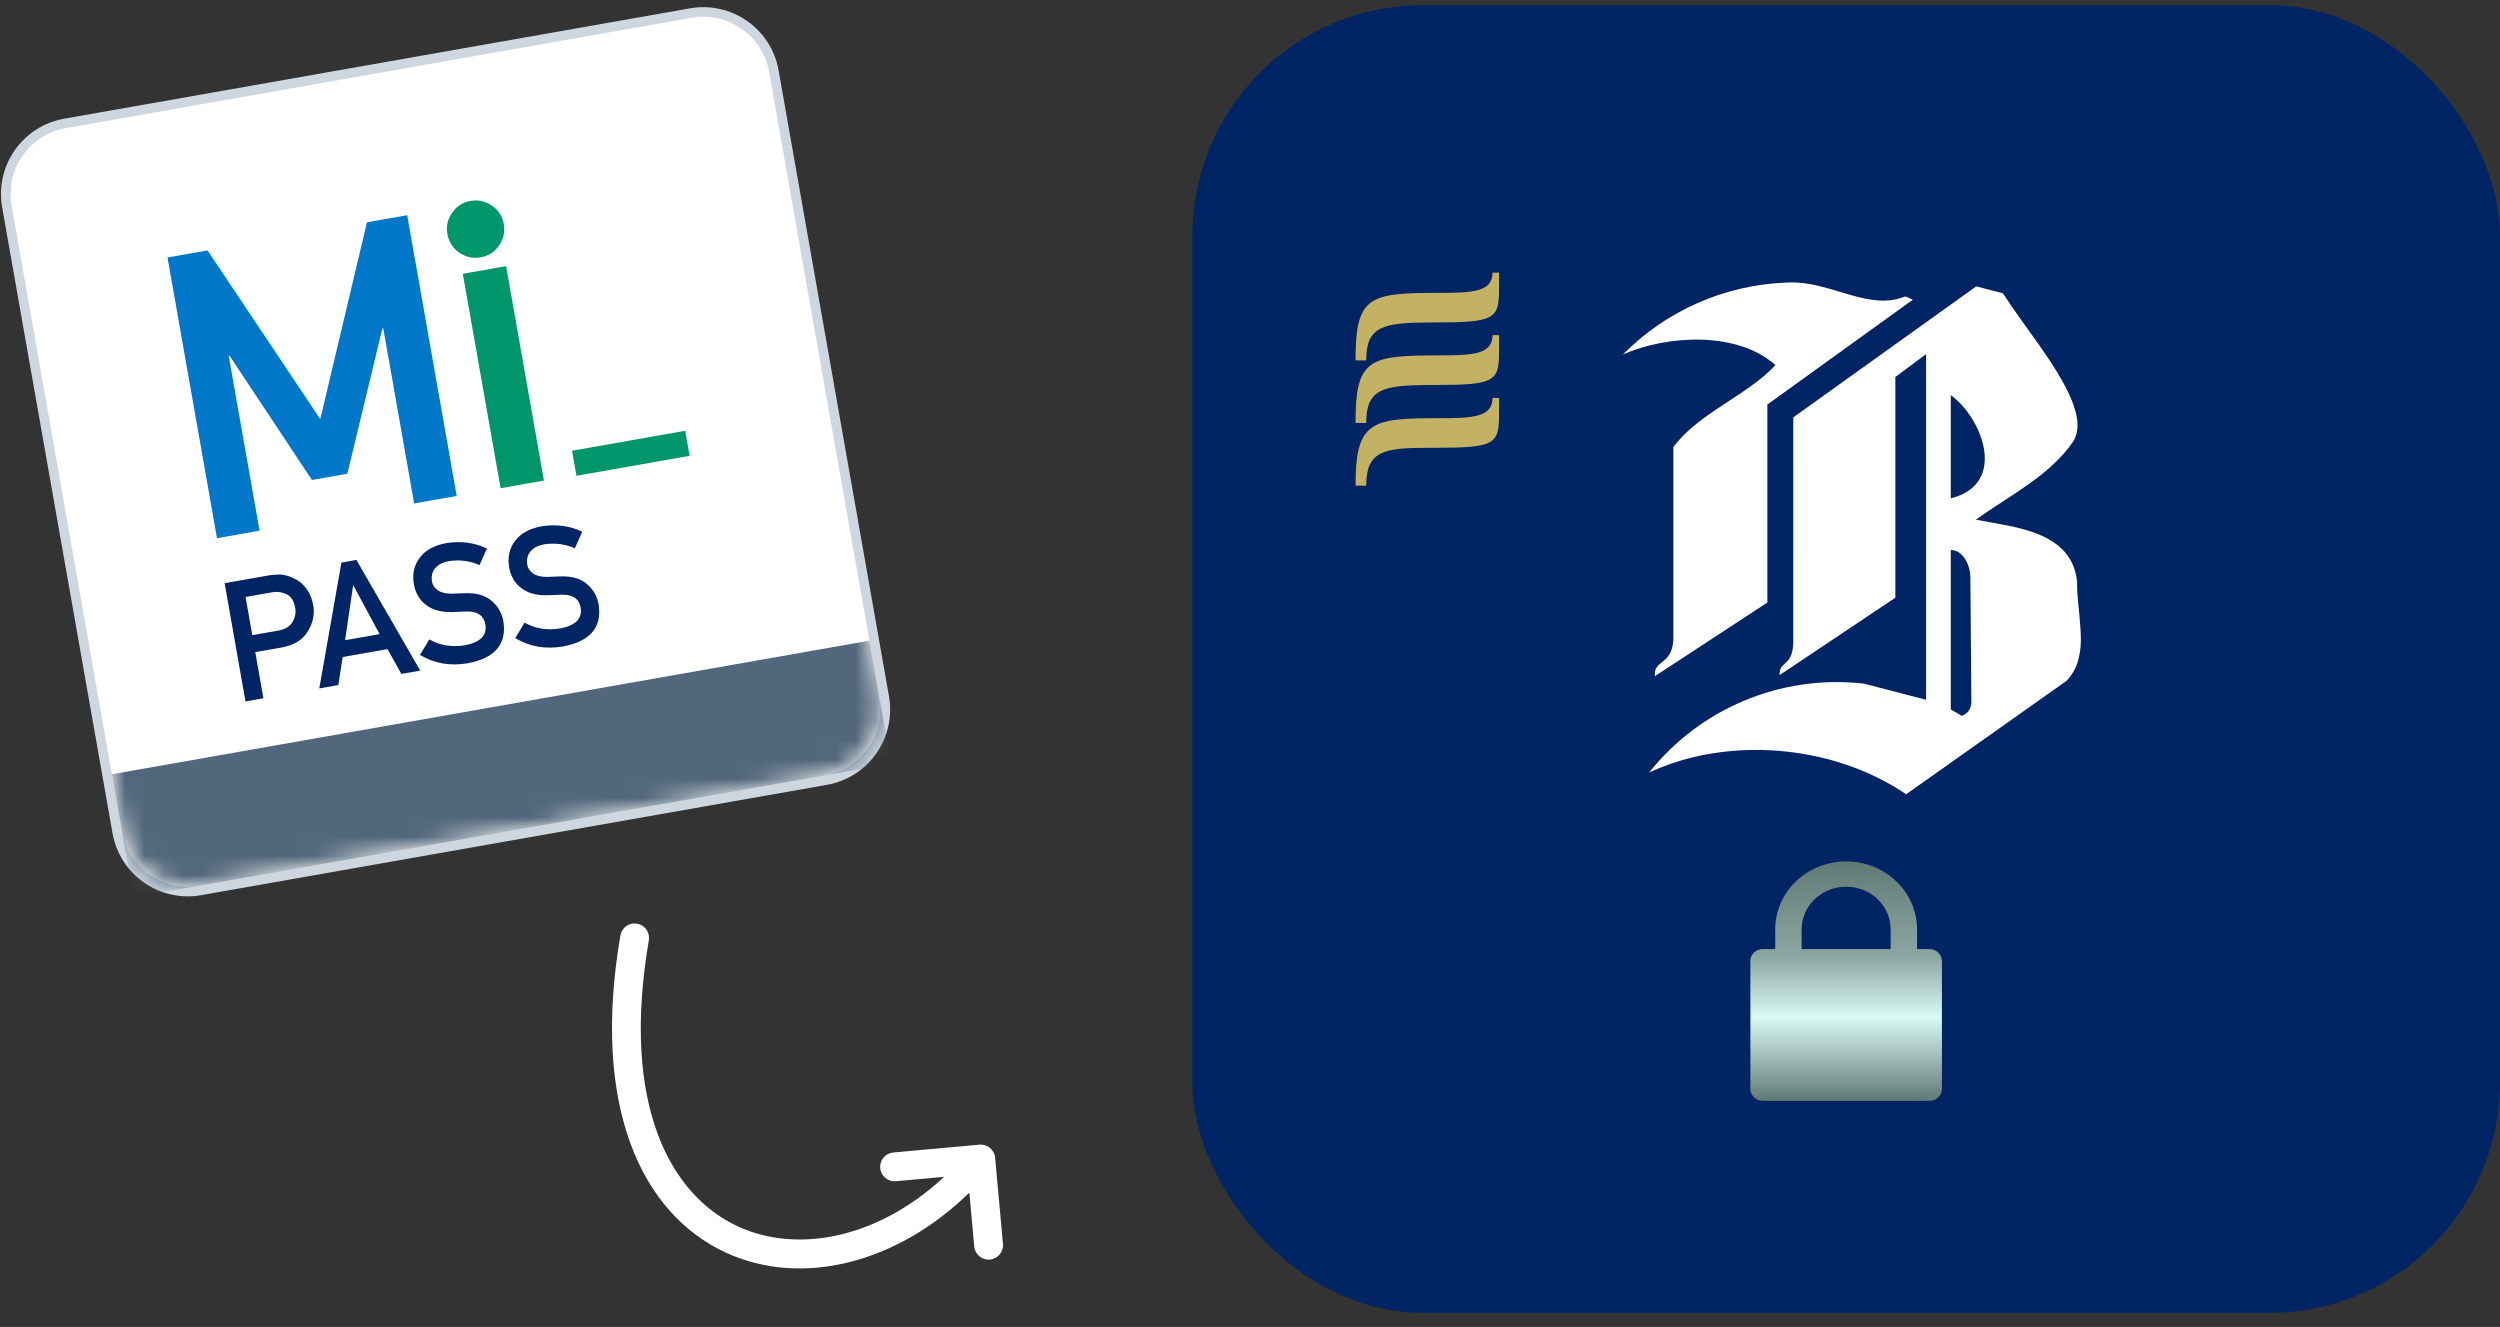 <?xml version="1.0" encoding="utf-8"?>
<svg xmlns="http://www.w3.org/2000/svg" fill="none" height="69" viewBox="0 0 130 69" width="130">
<rect x="0" y="0" width="130" height="69" fill="#333333" stroke="none"/>
<rect fill="#002464" height="68" rx="12" width="68" x="62" y="0.269"/>
<path clip-rule="evenodd" d="M102.766 14.89L104.154 15.254C104.75 16.177 105.414 17.054 106.045 17.954C107.382 19.866 108.546 21.816 107.793 22.977C107.197 23.843 106.39 24.534 105.524 25.153C104.992 25.529 104.446 25.884 103.899 26.239C103.502 26.498 103.112 26.756 102.742 27.023C103.324 27.137 103.911 27.227 104.492 27.346C106.126 27.689 107.786 28.303 108.003 30.207L108.011 30.287L108.01 30.334C108.005 30.631 108.027 30.95 108.058 31.28L108.129 31.979C108.163 32.445 108.215 32.91 108.204 33.378C108.182 34.132 107.994 34.884 107.435 35.422L99.12 41.301C95.333 38.727 89.884 38.248 85.754 40.172C88.407 36.84 92.571 35.095 96.798 35.536L96.926 35.55L100.157 36.388V18.414L98.558 19.604V31.081L92.54 35.104C92.528 34.862 92.591 34.734 92.685 34.63C92.777 34.543 92.871 34.46 92.957 34.367C93.108 34.197 93.244 33.935 93.25 33.358L93.251 21.703L102.766 14.89ZM101.442 28.595V36.893L102.016 37.222V37.222C102.307 37.125 102.504 36.854 102.51 36.548L102.51 36.408L102.499 34.822L102.46 30.131C102.48 29.384 102.091 28.63 101.462 28.596L101.442 28.595ZM99.081 15.412L99.471 15.582L91.902 21.037V31.332L86.058 35.159C86.023 34.85 86.13 34.691 86.283 34.55L86.56 34.318C86.792 34.111 87.016 33.814 87.016 33.133V23.242C87.587 22.479 88.374 21.879 89.202 21.318C89.399 21.186 89.597 21.055 89.795 20.925L90.581 20.405C91.227 19.968 91.836 19.514 92.322 18.983C90.327 17.204 86.677 17.423 84.389 18.435C86.641 16.157 89.672 14.82 92.87 14.695C93.616 14.645 94.332 14.793 95.028 14.986C95.444 15.103 95.858 15.228 96.273 15.351C97.232 15.62 98.16 15.79 99.081 15.412ZM101.442 20.548V25.916C104.439 25.151 103.049 21.734 101.489 20.583L101.442 20.548Z" fill="white" fill-rule="evenodd"/>
<path clip-rule="evenodd" d="M99.687 49.352H100.31C100.665 49.344 100.963 49.608 100.98 49.949V56.648C100.975 56.812 100.9 56.968 100.775 57.08C100.649 57.192 100.482 57.251 100.31 57.245H91.69C91.335 57.253 91.037 56.988 91.019 56.648V49.949C91.025 49.784 91.099 49.629 91.225 49.517C91.351 49.405 91.519 49.346 91.69 49.352H92.312V48.327C92.312 46.376 93.963 44.794 96 44.794C98.036 44.794 99.687 46.376 99.687 48.327V49.352ZM93.686 48.327V49.352H98.315V48.327C98.315 47.102 97.279 46.109 96.001 46.109C94.722 46.109 93.686 47.102 93.686 48.327Z" fill="url(#paint0_linear_965_2135)" fill-rule="evenodd"/>
<path clip-rule="evenodd" d="M77.951 14.177H77.612C77.612 15.173 76.579 15.229 74.863 15.229C74.614 15.229 74.57 15.229 74.527 15.229C74.488 15.229 74.449 15.23 74.266 15.231C71.115 15.259 70.487 15.56 70.487 18.739H71.043C71.043 16.963 71.925 16.786 74.266 16.769C74.419 16.768 74.42 16.768 74.421 16.767C74.422 16.767 74.423 16.767 74.619 16.767C77.715 16.767 77.951 16.593 77.951 15.042V14.705V14.419V14.318V14.177ZM77.612 17.428H77.951V17.569V17.67V17.956V18.293C77.951 19.845 77.715 20.019 74.619 20.019C74.51 20.019 74.461 20.019 74.439 20.019C74.422 20.019 74.422 20.019 74.421 20.019L74.421 20.019C74.42 20.019 74.418 20.019 74.266 20.02C71.925 20.037 71.043 20.214 71.043 21.991H70.487C70.487 18.811 71.115 18.51 74.266 18.483C74.378 18.482 74.437 18.481 74.474 18.481C74.497 18.48 74.512 18.48 74.527 18.48C74.554 18.48 74.581 18.48 74.656 18.48C74.703 18.48 74.768 18.48 74.863 18.48C76.579 18.48 77.612 18.424 77.612 17.428ZM77.612 20.694H77.951V20.835V20.936V21.222V21.559C77.951 23.111 77.715 23.285 74.619 23.285C74.423 23.285 74.422 23.285 74.421 23.285C74.42 23.286 74.419 23.286 74.266 23.286C71.978 23.286 71.043 23.432 71.043 25.256H70.487C70.487 22.077 71.218 21.769 74.266 21.748C74.404 21.748 74.46 21.747 74.496 21.747C74.508 21.747 74.517 21.746 74.527 21.746C74.569 21.746 74.611 21.746 74.837 21.746H74.863C76.579 21.746 77.612 21.69 77.612 20.694Z" fill="#C4B264" fill-rule="evenodd"/>
<path d="M33.127 48.029C32.719 47.959 32.331 48.234 32.261 48.642C30.734 57.55 33.366 63.12 37.749 65.138C41.665 66.94 46.614 65.72 50.406 62.017L50.661 64.818C50.698 65.231 51.063 65.535 51.475 65.497C51.888 65.46 52.192 65.095 52.154 64.682L51.747 60.201C51.71 59.788 51.345 59.484 50.932 59.522L46.451 59.929C46.038 59.967 45.734 60.331 45.772 60.744C45.809 61.157 46.174 61.461 46.587 61.423L49.096 61.195C45.68 64.376 41.5 65.213 38.376 63.775C34.884 62.167 32.267 57.486 33.739 48.895C33.809 48.487 33.535 48.099 33.127 48.029Z" fill="white"/>
<path d="M3.382 6.418C1.354 6.776 0 8.71 0.358 10.737L6.096 43.279C6.453 45.307 8.387 46.661 10.415 46.303L42.956 40.565C44.984 40.208 46.338 38.274 45.98 36.246L40.242 3.705C39.885 1.677 37.951 0.323 35.923 0.68L3.382 6.418Z" fill="white" stroke="#CED7E0" stroke-width="0.5"/>
<mask height="47" id="mask0_965_2135" maskUnits="userSpaceOnUse" style="mask-type:luminance" width="46" x="0" y="0">
<path clip-rule="evenodd" d="M0.604 10.694C0.27 8.802 1.534 6.998 3.425 6.665L35.967 0.927C37.859 0.593 39.663 1.856 39.996 3.748L45.734 36.289C46.068 38.181 44.805 39.985 42.913 40.319L10.371 46.057C8.48 46.39 6.676 45.127 6.342 43.235L0.604 10.694Z" fill="white" fill-rule="evenodd"/>
</mask>
<g mask="url(#mask0_965_2135)">
<path clip-rule="evenodd" d="M26.318 13.84L28.284 24.989L26.031 25.387L24.065 14.237L26.318 13.84ZM23.261 12.158C23.192 11.764 23.275 11.399 23.512 11.061C23.748 10.723 24.066 10.519 24.467 10.449C24.874 10.377 25.246 10.459 25.584 10.696C25.92 10.925 26.125 11.244 26.196 11.651C26.268 12.058 26.186 12.431 25.949 12.768C25.72 13.105 25.401 13.309 24.994 13.38C24.587 13.452 24.215 13.37 23.877 13.134C23.539 12.897 23.334 12.572 23.261 12.158ZM29.975 24.74L35.86 23.703L35.63 22.4L29.746 23.438L29.975 24.74Z" fill="#00966C" fill-rule="evenodd"/>
<path clip-rule="evenodd" d="M11.284 27.987L13.496 27.596L11.892 18.496L11.931 18.489L16.221 24.959L18.063 24.634L19.881 17.087L19.931 17.078L21.536 26.179L23.748 25.789L21.174 11.191L19.082 11.56L16.654 21.796L10.792 13.022L8.71 13.389L11.284 27.987Z" fill="#0077C8" fill-rule="evenodd"/>
<path clip-rule="evenodd" d="M22.324 33.249C22.884 33.565 23.502 33.666 24.177 33.553C24.974 33.401 25.328 33.044 25.241 32.483C25.166 32.023 24.85 31.795 24.294 31.797C24.041 31.807 23.763 31.817 23.46 31.827C22.916 31.833 22.48 31.709 22.151 31.454C21.812 31.192 21.603 30.837 21.524 30.39C21.429 29.853 21.531 29.389 21.831 28.997C22.119 28.61 22.58 28.357 23.215 28.24C23.982 28.122 24.684 28.217 25.321 28.525L24.938 29.384C24.424 29.161 23.888 29.093 23.332 29.18C23.046 29.23 22.819 29.344 22.653 29.521C22.48 29.706 22.417 29.946 22.463 30.242C22.494 30.419 22.591 30.567 22.755 30.686C22.918 30.808 23.157 30.87 23.47 30.873C23.644 30.872 23.88 30.863 24.179 30.848C24.769 30.825 25.231 30.957 25.566 31.243C25.897 31.524 26.1 31.882 26.177 32.318C26.354 33.498 25.739 34.221 24.333 34.486C23.422 34.647 22.59 34.504 21.836 34.057L22.324 33.249ZM17.82 34.165L20.152 33.754L20.871 35.045L21.853 34.872L18.534 29.117L17.754 29.255L16.603 35.797L17.59 35.623L17.82 34.165ZM13.908 29.933L11.681 30.326L12.765 36.474L13.697 36.31L13.274 33.91L14.691 33.661C15.322 33.538 15.767 33.251 16.026 32.799C16.281 32.369 16.368 31.926 16.288 31.47C16.228 31.133 16.113 30.852 15.943 30.627C15.777 30.392 15.585 30.223 15.367 30.119C15.104 29.977 14.855 29.897 14.62 29.877C14.387 29.872 14.15 29.891 13.908 29.933ZM14.498 32.786L13.119 33.029L12.769 31.043L14.114 30.805C14.366 30.755 14.598 30.774 14.811 30.861C14.95 30.912 15.066 30.994 15.159 31.108C15.251 31.237 15.315 31.404 15.351 31.609C15.395 31.856 15.352 32.096 15.222 32.328C15.084 32.566 14.843 32.719 14.498 32.786ZM19.74 32.974L18.377 30.445L18.36 30.448L17.944 33.291L19.74 32.974ZM29.133 32.679C28.457 32.793 27.839 32.691 27.279 32.376L26.791 33.184C27.545 33.63 28.378 33.773 29.288 33.613C30.694 33.347 31.308 32.625 31.132 31.444C31.055 31.008 30.852 30.65 30.521 30.369C30.186 30.083 29.724 29.952 29.134 29.974C28.835 29.989 28.599 29.998 28.425 29.999C28.112 29.997 27.873 29.934 27.709 29.812C27.547 29.693 27.449 29.545 27.418 29.368C27.372 29.072 27.435 28.832 27.608 28.648C27.774 28.471 28.001 28.357 28.288 28.306C28.843 28.22 29.378 28.288 29.893 28.51L30.276 27.651C29.64 27.343 28.937 27.248 28.169 27.366C27.535 27.484 27.074 27.736 26.785 28.123C26.486 28.515 26.384 28.979 26.479 29.516C26.558 29.963 26.767 30.318 27.106 30.58C27.435 30.835 27.871 30.959 28.415 30.953C28.718 30.944 28.996 30.934 29.249 30.924C29.805 30.921 30.121 31.15 30.196 31.609C30.283 32.17 29.929 32.527 29.133 32.679Z" fill="#002464" fill-rule="evenodd"/>
<rect fill="#52677B" height="6.5" transform="rotate(-10 5.817 40.26)" width="40" x="5.817" y="40.26"/>
</g>
<defs>
<linearGradient gradientUnits="userSpaceOnUse" id="paint0_linear_965_2135" x1="100.98" x2="100.98" y1="57.245" y2="44.794">
<stop stop-color="#617974"/>
<stop offset="0.35" stop-color="#DAFAF3"/>
<stop offset="0.601" stop-color="#8CA7A1"/>
<stop offset="1" stop-color="#617974"/>
</linearGradient>
</defs>
</svg>